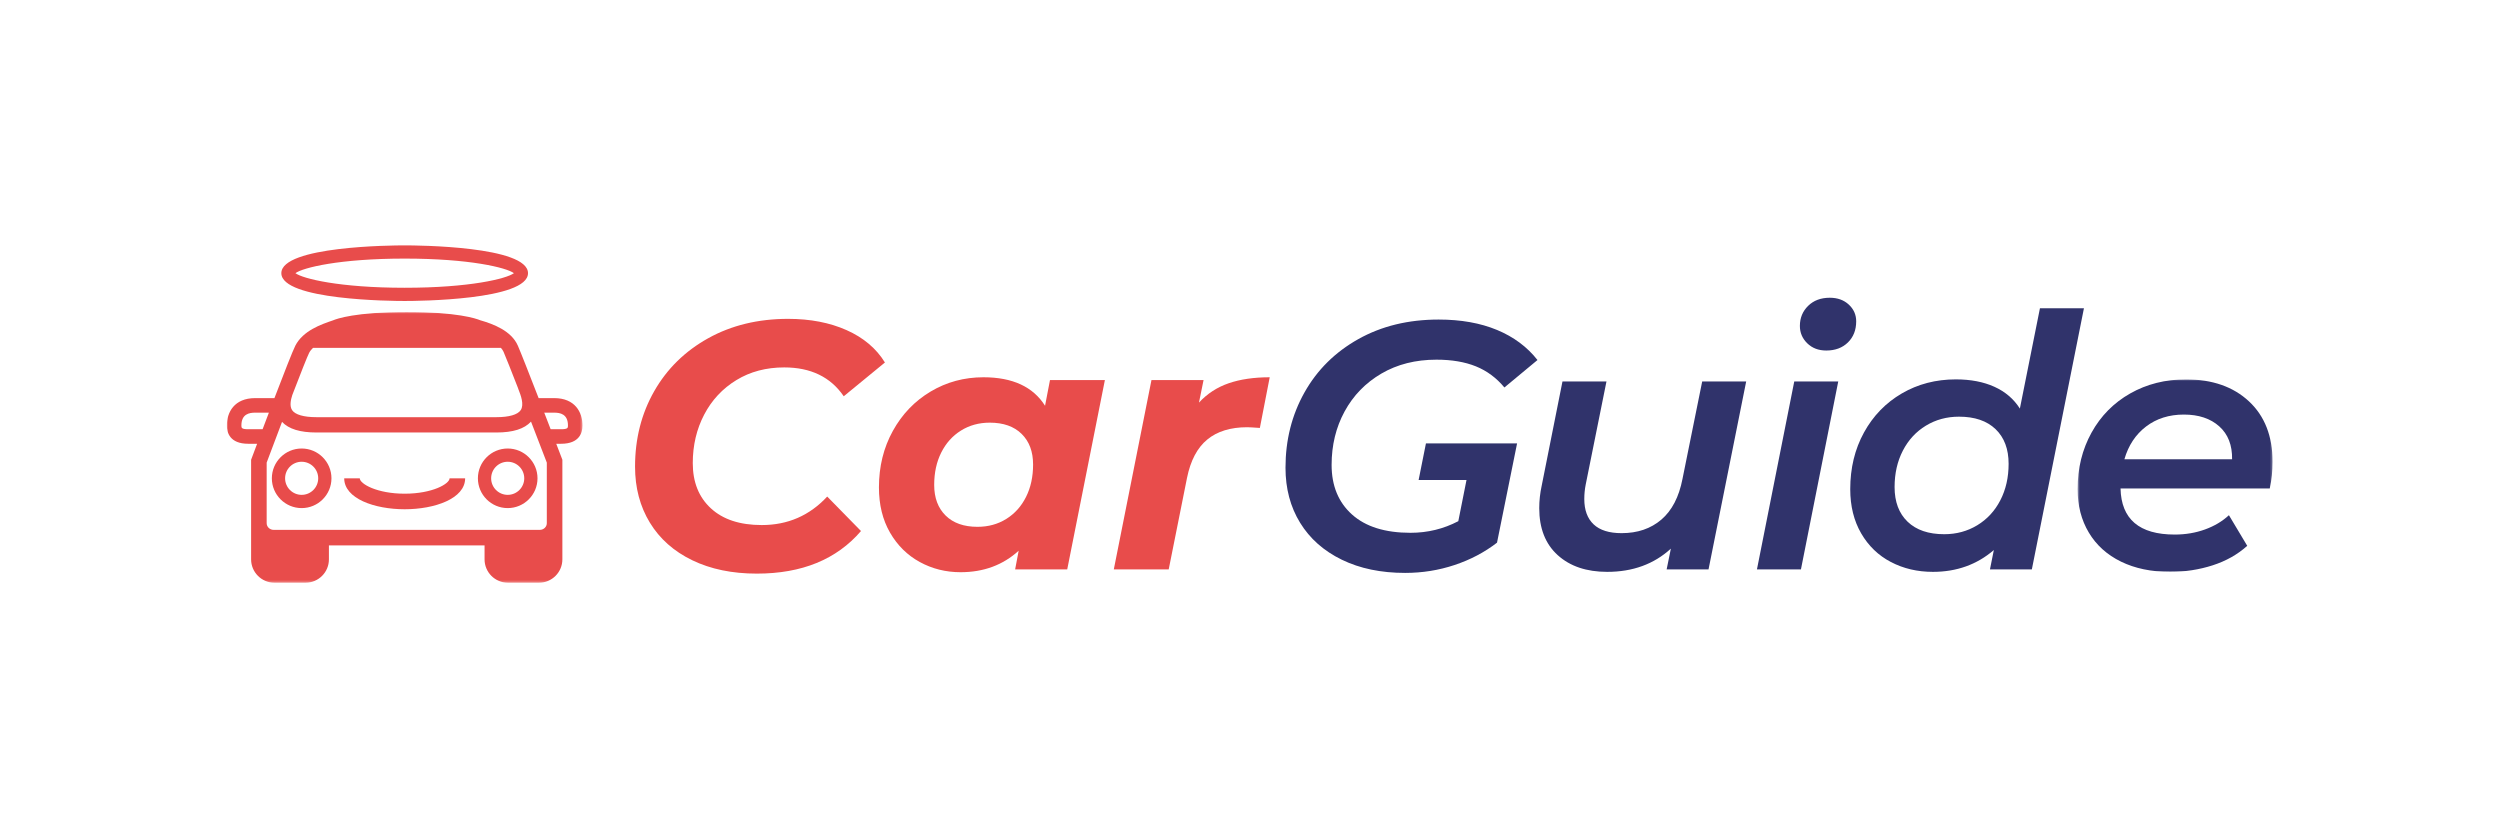 <svg width="1080" height="357" viewBox="0 0 1080 357" fill="none" xmlns="http://www.w3.org/2000/svg">
<path fill-rule="evenodd" clip-rule="evenodd" d="M299.048 242.027C291.089 238.175 284.985 232.754 280.728 225.761C276.471 218.769 274.342 210.71 274.342 201.591C274.342 189.533 277.102 178.662 282.628 168.984C288.151 159.307 295.931 151.681 305.966 146.105C316 140.533 327.504 137.746 340.478 137.746C350.003 137.746 358.418 139.366 365.716 142.61C373.014 145.854 378.536 150.515 382.288 156.595L364.498 171.189C358.823 162.881 350.258 158.723 338.805 158.723C330.999 158.723 324.107 160.546 318.129 164.196C312.146 167.843 307.509 172.811 304.217 179.092C300.924 185.377 299.276 192.37 299.276 200.071C299.276 208.278 301.884 214.792 307.106 219.603C312.325 224.418 319.649 226.824 329.075 226.824C340.326 226.824 349.752 222.719 357.352 214.512L371.949 229.408C361.406 241.673 346.407 247.803 326.947 247.803C316.304 247.803 307.003 245.878 299.048 242.027Z" fill="#E84C4B"/>
<path fill-rule="evenodd" clip-rule="evenodd" d="M434.738 224.164C438.387 221.884 441.225 218.718 443.253 214.663C445.28 210.612 446.293 205.949 446.293 200.678C446.293 195.106 444.646 190.696 441.352 187.453C438.059 184.209 433.471 182.588 427.593 182.588C422.929 182.588 418.776 183.728 415.126 186.009C411.479 188.289 408.638 191.458 406.612 195.509C404.582 199.564 403.571 204.227 403.571 209.495C403.571 215.068 405.219 219.478 408.512 222.72C411.804 225.965 416.392 227.586 422.272 227.586C426.933 227.586 431.091 226.444 434.738 224.164ZM477.309 164.195L461.041 245.978H438.539L440.062 237.921C433.269 244.104 424.906 247.194 414.974 247.194C408.588 247.194 402.71 245.725 397.339 242.786C391.965 239.848 387.685 235.616 384.49 230.092C381.298 224.569 379.701 218.06 379.701 210.559C379.701 201.54 381.703 193.408 385.709 186.161C389.709 178.915 395.156 173.239 402.052 169.135C408.942 165.031 416.545 162.979 424.856 162.979C437.424 162.979 446.293 167.083 451.462 175.292L453.591 164.195H477.309Z" fill="#E84C4B"/>
<path fill-rule="evenodd" clip-rule="evenodd" d="M530.804 165.563C535.821 163.841 541.726 162.979 548.518 162.979L544.259 184.87C541.422 184.669 539.597 184.564 538.788 184.564C531.587 184.564 525.836 186.339 521.53 189.887C517.22 193.434 514.308 198.958 512.789 206.456L504.882 245.978H481.164L497.432 164.196H519.935L517.957 173.923C521.503 170.074 525.787 167.288 530.804 165.563Z" fill="#E84C4B"/>
<path fill-rule="evenodd" clip-rule="evenodd" d="M754.35 164.803L738.083 245.978H719.99L721.815 237.01C714.517 243.698 705.342 247.043 694.296 247.043C685.375 247.043 678.256 244.637 672.935 239.822C667.614 235.01 664.953 228.246 664.953 219.528C664.953 216.286 665.307 213.045 666.017 209.799L674.987 164.803H693.992L685.022 209.343C684.617 211.372 684.414 213.449 684.414 215.576C684.414 220.341 685.756 223.988 688.443 226.521C691.126 229.055 695.157 230.321 700.53 230.321C707.421 230.321 713.149 228.371 717.71 224.469C722.271 220.569 725.312 214.715 726.832 206.911L735.346 164.803H754.35Z" fill="#30336B"/>
<path fill-rule="evenodd" clip-rule="evenodd" d="M780.743 148.309C778.614 146.234 777.55 143.724 777.55 140.785C777.55 137.341 778.74 134.453 781.123 132.12C783.504 129.788 786.619 128.624 790.473 128.624C793.818 128.624 796.554 129.612 798.683 131.588C800.813 133.564 801.876 135.973 801.876 138.808C801.876 142.559 800.682 145.6 798.305 147.929C795.922 150.261 792.803 151.426 788.954 151.426C785.608 151.426 782.871 150.388 780.743 148.309ZM775.117 164.803H794.122L778.006 245.978H759.001L775.117 164.803Z" fill="#30336B"/>
<path fill-rule="evenodd" clip-rule="evenodd" d="M854.19 226.9C858.447 224.316 861.765 220.721 864.148 216.109C866.528 211.498 867.721 206.253 867.721 200.374C867.721 193.989 865.845 189 862.096 185.401C858.346 181.804 853.073 180.004 846.284 180.004C841.012 180.004 836.251 181.296 831.993 183.881C827.736 186.465 824.414 190.064 822.036 194.675C819.651 199.287 818.461 204.531 818.461 210.407C818.461 216.792 820.337 221.783 824.087 225.382C827.836 228.979 833.106 230.777 839.899 230.777C845.167 230.777 849.933 229.485 854.19 226.9ZM900.257 133.184L877.756 245.978H859.663L861.336 237.617C854.038 243.903 845.269 247.044 835.033 247.044C828.344 247.044 822.285 245.625 816.865 242.786C811.441 239.951 807.158 235.82 804.018 230.399C800.876 224.977 799.305 218.616 799.305 211.321C799.305 202.198 801.281 194.043 805.234 186.845C809.187 179.651 814.634 174.026 821.578 169.971C828.519 165.92 836.299 163.893 844.916 163.893C851.301 163.893 856.851 164.955 861.564 167.083C866.277 169.211 869.949 172.354 872.586 176.508L881.252 133.184H900.257Z" fill="#30336B"/>
<mask id="mask0_4_150" style="mask-type:alpha" maskUnits="userSpaceOnUse" x="897" y="163" width="85" height="85">
<path d="M897.519 163.893H981.748V247.044H897.519V163.893Z" fill="white"/>
</mask>
<g mask="url(#mask0_4_150)">
<path fill-rule="evenodd" clip-rule="evenodd" d="M927.092 184.261C922.581 187.707 919.466 192.42 917.742 198.398H964.265C964.364 192.319 962.517 187.582 958.716 184.185C954.915 180.791 949.82 179.092 943.436 179.092C937.05 179.092 931.602 180.817 927.092 184.261ZM980.533 211.017H916.069C916.374 224.291 924.179 230.929 939.483 230.929C944.145 230.929 948.503 230.195 952.558 228.725C956.61 227.257 960.057 225.205 962.897 222.568L970.803 235.793C966.645 239.544 961.654 242.356 955.827 244.232C949.997 246.104 943.892 247.044 937.507 247.044C929.397 247.044 922.328 245.575 916.298 242.634C910.266 239.696 905.628 235.516 902.384 230.094C899.14 224.673 897.519 218.414 897.519 211.321C897.519 202.301 899.521 194.168 903.526 186.921C907.531 179.677 913.105 174.026 920.25 169.971C927.396 165.92 935.428 163.893 944.348 163.893C955.7 163.893 964.771 167.06 971.563 173.393C978.351 179.727 981.749 188.418 981.749 199.464C981.749 203.414 981.343 207.268 980.533 211.017Z" fill="#30336B"/>
</g>
<path fill-rule="evenodd" clip-rule="evenodd" d="M651.039 191.555H616.007L612.845 207.351H633.532L629.988 225.152C623.6 228.496 616.707 230.17 609.311 230.17C598.362 230.17 589.949 227.535 584.071 222.264C578.193 216.996 575.255 209.852 575.255 200.83C575.255 192.319 577.127 184.618 580.878 177.726C584.628 170.834 589.926 165.388 596.768 161.384C603.609 157.381 611.538 155.378 620.561 155.378C627.147 155.378 632.823 156.343 637.589 158.266C642.352 160.193 646.457 163.235 649.903 167.387L664.194 155.53C659.734 149.856 653.907 145.524 646.712 142.535C639.513 139.545 631.101 138.048 621.472 138.048C608.398 138.048 596.844 140.861 586.809 146.485C576.773 152.111 569.019 159.786 563.548 169.515C558.073 179.244 555.336 190.09 555.336 202.048C555.336 211.068 557.44 218.996 561.647 225.838C565.851 232.679 571.857 237.997 579.664 241.798C587.467 245.598 596.589 247.498 607.028 247.498C614.427 247.498 621.548 246.358 628.389 244.078C635.233 241.798 641.337 238.582 646.712 234.425L655.376 191.557H651.039V191.555Z" fill="#30336B"/>
<path fill-rule="evenodd" clip-rule="evenodd" d="M127.624 118.013C130.824 120.394 146.678 124.316 174.82 124.316C202.965 124.316 218.817 120.394 222.017 118.013C218.817 115.633 202.965 111.711 174.82 111.711C146.68 111.711 130.825 115.633 127.624 118.013ZM174.82 130.027C169.367 130.027 121.539 129.691 121.539 118.013C121.539 106.336 169.367 106 174.82 106C180.272 106 228.1 106.336 228.1 118.013C228.1 129.691 180.272 130.027 174.82 130.027Z" fill="#E84C4B"/>
<path fill-rule="evenodd" clip-rule="evenodd" d="M130.315 199.477C126.371 199.477 123.162 202.683 123.162 206.627C123.162 210.57 126.371 213.778 130.315 213.778C134.259 213.778 137.466 210.57 137.466 206.627C137.466 202.683 134.259 199.477 130.315 199.477ZM130.315 219.498C123.215 219.498 117.44 213.725 117.44 206.627C117.44 199.528 123.215 193.755 130.315 193.755C137.415 193.755 143.189 199.528 143.189 206.627C143.189 213.725 137.415 219.498 130.315 219.498Z" fill="#E84C4B"/>
<path fill-rule="evenodd" clip-rule="evenodd" d="M219.327 199.477C215.383 199.477 212.175 202.683 212.175 206.627C212.175 210.57 215.383 213.778 219.327 213.778C223.272 213.778 226.478 210.57 226.478 206.627C226.478 202.683 223.272 199.477 219.327 199.477ZM219.327 219.498C212.228 219.498 206.452 213.725 206.452 206.627C206.452 199.528 212.228 193.755 219.327 193.755C226.427 193.755 232.201 199.528 232.201 206.627C232.201 213.725 226.427 219.498 219.327 219.498Z" fill="#E84C4B"/>
<path fill-rule="evenodd" clip-rule="evenodd" d="M174.819 219.999C161.84 219.999 148.697 215.405 148.697 206.627H155.42C155.42 208.973 162.785 213.277 174.819 213.277C186.855 213.277 194.22 208.973 194.22 206.627H200.943C200.943 215.405 187.802 219.999 174.819 219.999Z" fill="#E84C4B"/>
<mask id="mask1_4_150" style="mask-type:alpha" maskUnits="userSpaceOnUse" x="98" y="134" width="154" height="118">
<path d="M98 134.792H251.641V251.734H98V134.792Z" fill="white"/>
</mask>
<g mask="url(#mask1_4_150)">
<path fill-rule="evenodd" clip-rule="evenodd" d="M237.88 185.428C237.013 183.181 236.078 180.758 235.115 178.266H239.397C241.956 178.266 245.358 178.842 245.358 183.825C245.358 184.79 245.358 185.428 242.383 185.428H237.88ZM236.221 226.023C236.221 227.612 234.864 228.904 233.197 228.904H118.225C116.558 228.904 115.201 227.612 115.201 226.023V199.837C117.198 194.51 119.523 188.346 121.837 182.257C124.744 185.331 129.619 186.837 136.67 186.837H214.466C221.607 186.837 226.505 185.287 229.399 182.133C232.62 190.467 235.428 197.783 236.221 199.852V226.023ZM107.258 185.428C104.284 185.428 104.284 184.79 104.284 183.825C104.284 178.842 107.684 178.266 110.243 178.266H116.159C115.215 180.753 114.295 183.174 113.443 185.428H107.258ZM126.271 170.653C129.837 161.383 132.773 153.938 133.558 152.414C133.965 151.623 134.559 150.926 135.225 150.272H216.393C216.867 150.804 217.265 151.372 217.535 151.987C218.456 154.083 220.97 160.445 223.873 167.886L223.846 167.895L224.101 168.547C224.897 170.578 226.557 174.803 224.937 177.196C223.615 179.146 219.897 180.219 214.466 180.219H136.67C131.24 180.219 127.523 179.146 126.202 177.196C125.028 175.464 125.578 172.779 126.271 170.653ZM251.641 183.825C251.641 178.099 248.425 171.984 239.397 171.984H232.682C228.766 161.892 224.923 152.089 223.691 149.284C220.878 142.887 213.128 139.974 207.441 138.343C205.687 137.613 197.505 134.792 175.711 134.792C153.528 134.792 145.447 137.713 143.895 138.38C138.687 140.149 130.928 142.834 127.579 149.337C126.499 151.435 122.567 161.503 118.556 171.984H110.243C101.215 171.984 97.999 178.099 97.999 183.825C97.999 186.771 99.203 191.71 107.258 191.71H111.073C109.893 194.844 109.027 197.151 108.691 198.05L108.477 198.62V219.995V226.023V241.65C108.477 247.211 113.001 251.734 118.563 251.734H132.009C137.571 251.734 142.093 247.211 142.093 241.65V235.626H209.329V241.65C209.329 247.211 213.851 251.734 219.413 251.734H232.859C238.421 251.734 242.945 247.211 242.945 241.65V226.023V219.995V198.607L242.722 198.026C242.572 197.635 241.654 195.238 240.298 191.71H242.383C250.439 191.71 251.641 186.771 251.641 183.825Z" fill="#E84C4B"/>
</g>
</svg>
